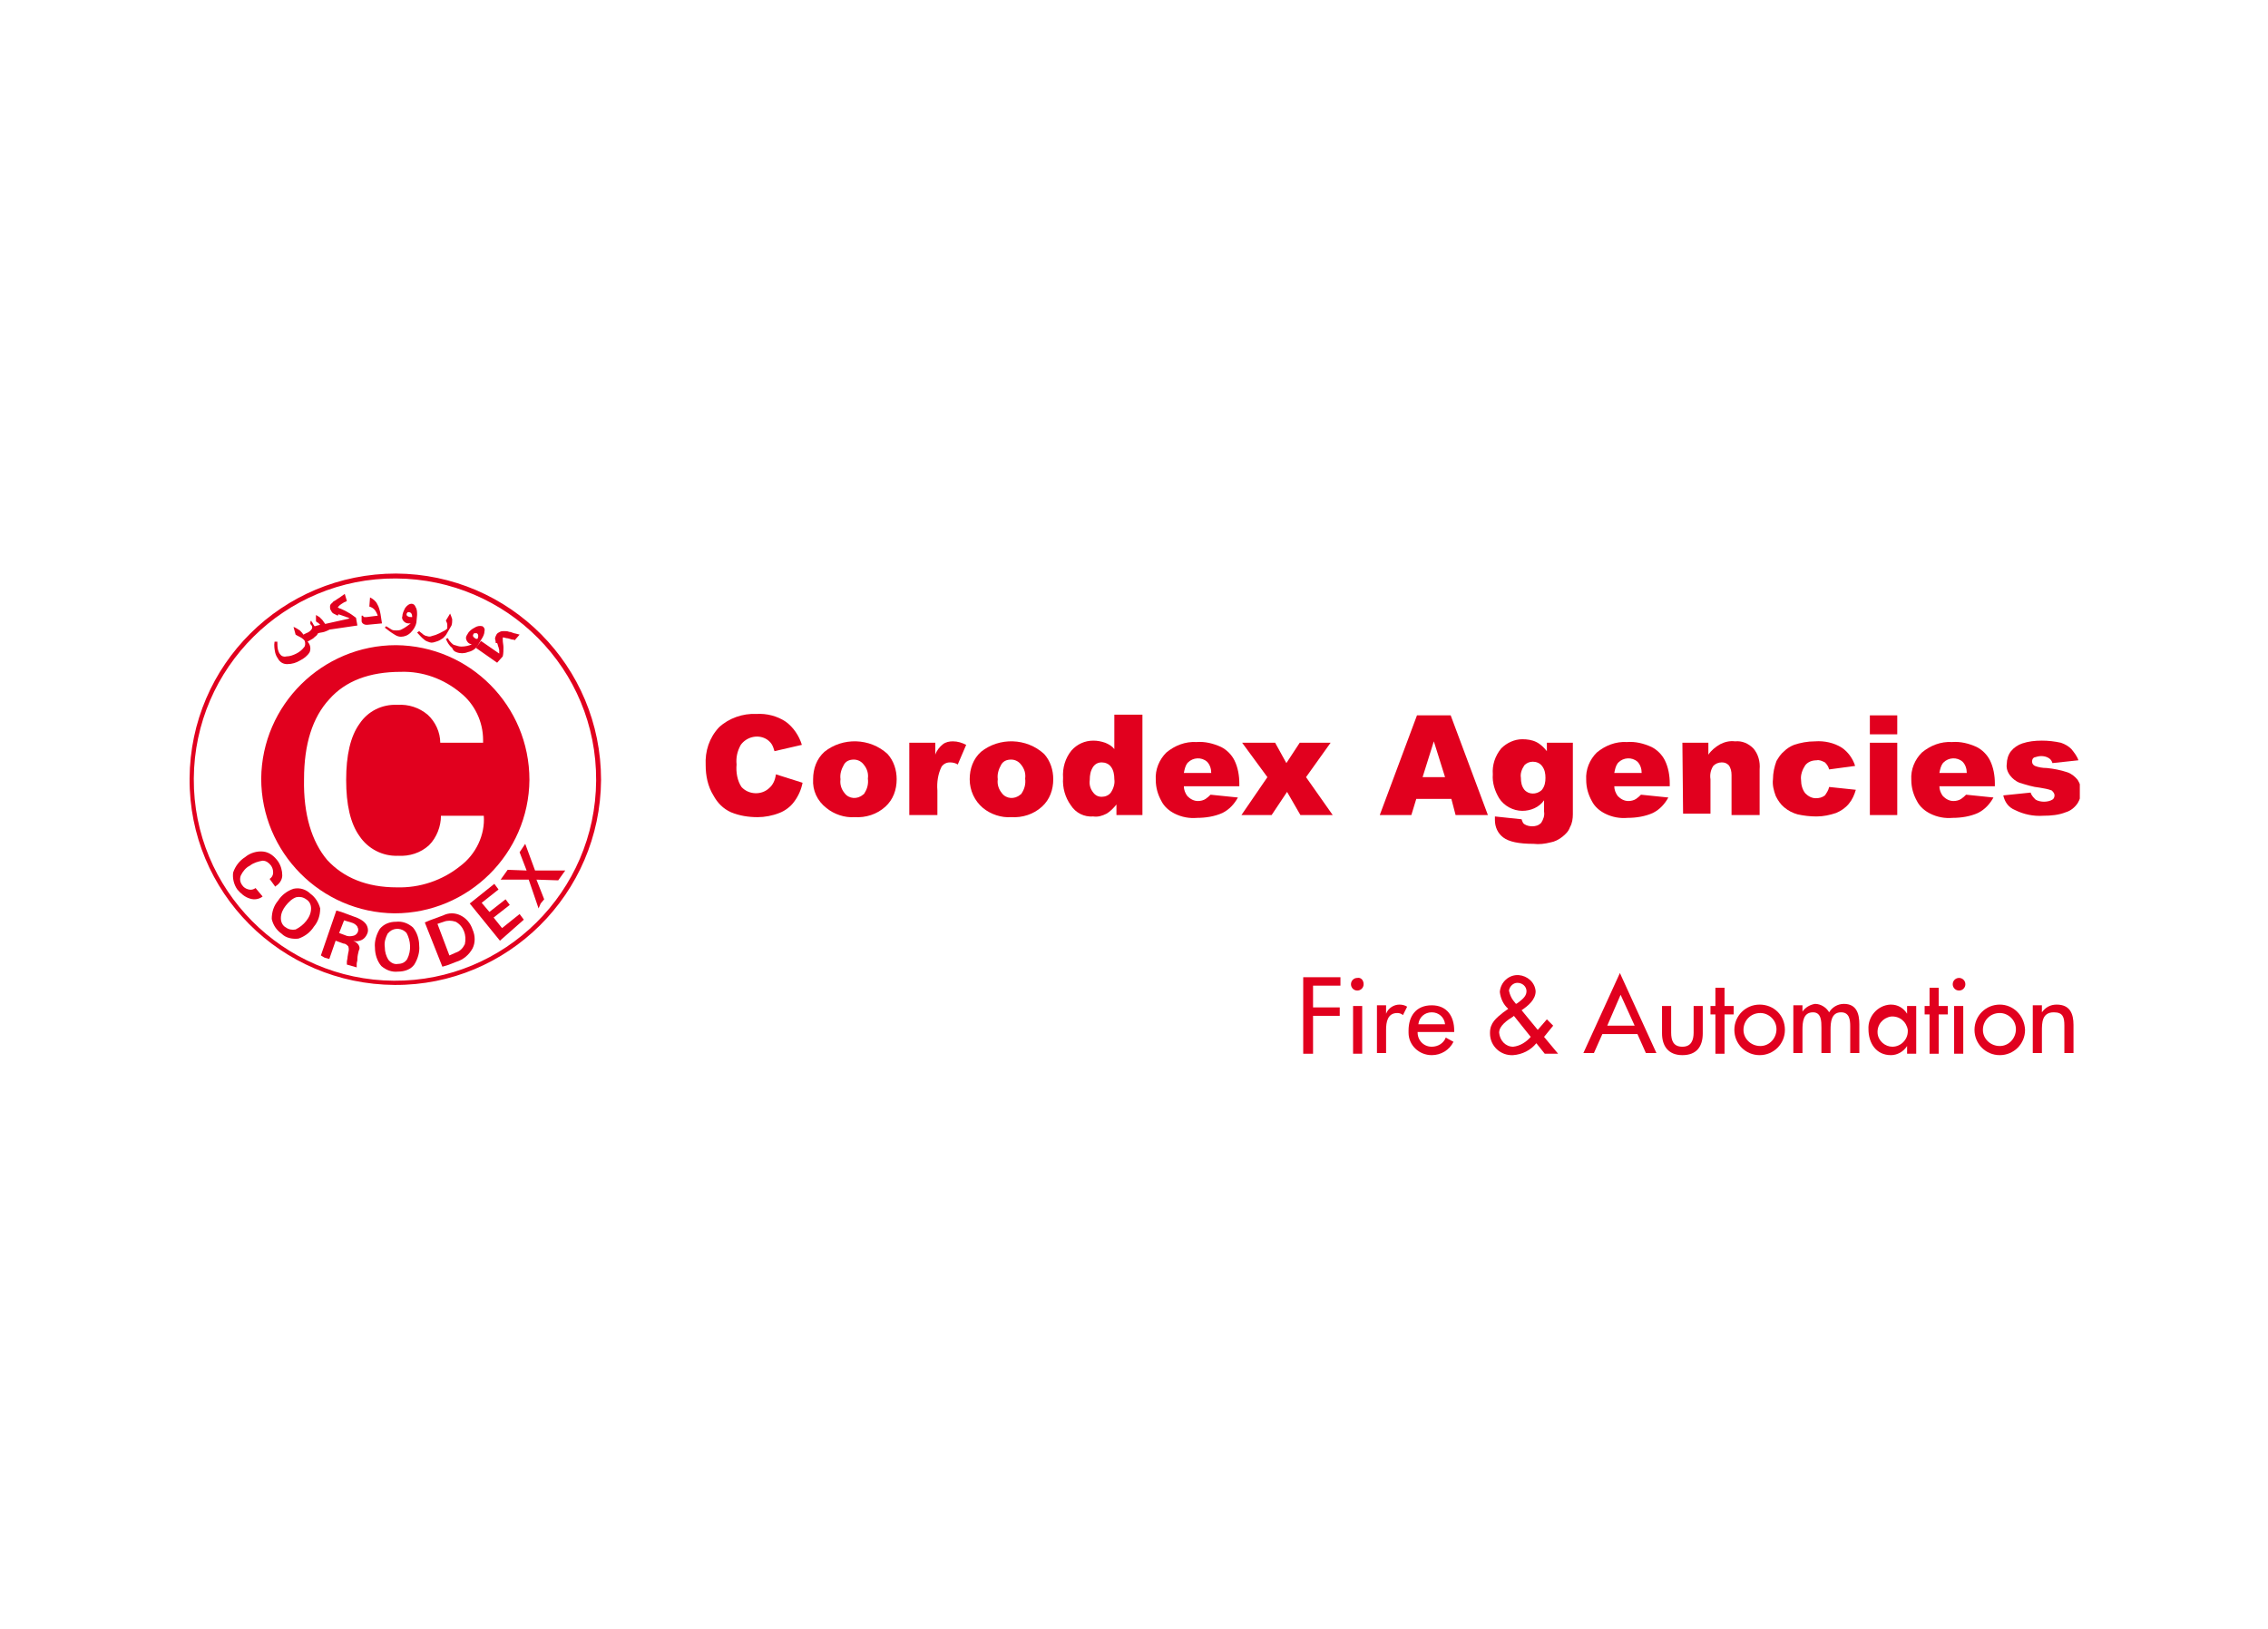 <?xml version="1.0" encoding="utf-8"?>
<!-- Generator: Adobe Illustrator 27.7.0, SVG Export Plug-In . SVG Version: 6.00 Build 0)  -->
<svg version="1.1" id="Layer_1" xmlns="http://www.w3.org/2000/svg" xmlns:xlink="http://www.w3.org/1999/xlink" x="0px" y="0px"
	 viewBox="0 0 323 232" style="enable-background:new 0 0 323 232;" xml:space="preserve">
<style type="text/css">
	.st0{clip-path:url(#SVGID_00000025432648716193562600000009565267957918359941_);}
	.st1{fill:#E1001E;}
	.st2{fill-rule:evenodd;clip-rule:evenodd;fill:#E1001E;}
</style>
<g id="Group_75954" transform="translate(-1304 -2526)">
	<g id="Group_75953" transform="translate(1304 2526)">
		<g>
			<defs>
				<rect id="SVGID_1_" x="27" y="81.7" width="269.2" height="68.6"/>
			</defs>
			<clipPath id="SVGID_00000077326619627145995870000015343685694216457142_">
				<use xlink:href="#SVGID_1_"  style="overflow:visible;"/>
			</clipPath>
			
				<g id="Group_75952" transform="translate(0 0)" style="clip-path:url(#SVGID_00000077326619627145995870000015343685694216457142_);">
				<path id="Path_10234" class="st1" d="M56.2,140.3C40,140.2,26.9,127.1,27,110.9s13.2-29.2,29.4-29.2
					c16.2,0.1,29.2,13.2,29.2,29.4C85.5,127.3,72.3,140.4,56.2,140.3 M56.4,82.4c-15.8-0.1-28.7,12.7-28.8,28.5
					c-0.1,15.8,12.7,28.7,28.5,28.8s28.7-12.7,28.8-28.5c0,0,0,0,0,0C85,95.3,72.2,82.5,56.4,82.4"/>
				<path id="Path_10235" class="st1" d="M37.4,127.7L37.4,127.7c-0.5,0.4-1.2,0.5-1.8,0.3c-0.7-0.2-1.3-0.7-1.8-1.3
					c-0.5-0.7-0.7-1.6-0.6-2.4c0.3-0.9,0.9-1.7,1.7-2.2c0.7-0.6,1.7-0.9,2.6-0.8c0.9,0.1,1.6,0.7,2.1,1.4c0.4,0.6,0.6,1.3,0.6,2
					c0,0.6-0.4,1.2-0.9,1.5l-0.1,0.1l-0.8-1.1c0.3-0.2,0.5-0.5,0.5-0.9c0-0.4-0.1-0.7-0.3-1c-0.3-0.4-0.7-0.7-1.2-0.7
					c-0.6,0.1-1.3,0.3-1.8,0.7c-0.6,0.3-1,0.8-1.3,1.4c-0.2,0.5-0.1,1,0.2,1.4c0.2,0.3,0.5,0.5,0.9,0.6c0.4,0.1,0.7,0,1-0.2
					L37.4,127.7z"/>
				<path id="Path_10236" class="st1" d="M76.7,129.4l-1.4-4.1l-4,0l0.5-0.7l0.5-0.7L75,124l-1-2.6l0.4-0.6l0.4-0.6l1.4,3.8l4.3,0
					l-0.5,0.7l-0.5,0.7l-3.1-0.1l1.1,2.8l-0.5,0.6L76.7,129.4z"/>
				<path id="Path_10237" class="st1" d="M40.1,133c-0.7-0.5-1.2-1.2-1.4-2.1c0-1,0.3-1.9,0.9-2.6c0.5-0.8,1.3-1.4,2.2-1.7
					c0.9-0.2,1.8,0.1,2.4,0.7c0.7,0.5,1.2,1.3,1.4,2.1c0,1-0.3,1.9-0.9,2.6c-0.5,0.8-1.3,1.4-2.2,1.7
					C41.6,133.8,40.7,133.6,40.1,133 M40.7,132.1c0.4,0.3,0.9,0.4,1.4,0.3c0.6-0.3,1.1-0.7,1.5-1.2c0.4-0.5,0.7-1.1,0.7-1.8
					c0-0.5-0.2-1-0.7-1.3c-0.4-0.3-0.9-0.4-1.4-0.3c-0.6,0.2-1.1,0.7-1.5,1.2c-0.4,0.5-0.7,1.1-0.7,1.8
					C40,131.4,40.3,131.9,40.7,132.1"/>
				<path id="Path_10238" class="st1" d="M71.2,134L71.2,134l-4.3-5.3l3.5-2.8l0.3,0.4l0.3,0.4l-2.4,1.9l1.1,1.3l2.3-1.8l0.3,0.4
					l0.3,0.4l-2.3,1.8l1.2,1.5l2.5-2l0.3,0.4l0.3,0.4L71.2,134z"/>
				<path id="Path_10239" class="st1" d="M45.7,136.1l2.2-6.4l0.7,0.2l1.9,0.7c0.6,0.2,1.2,0.5,1.6,1c0.3,0.4,0.4,1,0.2,1.4
					c-0.2,0.5-0.6,0.9-1.1,1c-0.3,0.1-0.6,0.1-0.9,0c0.2,0.1,0.4,0.2,0.6,0.4c0.3,0.3,0.4,0.7,0.2,1c-0.1,0.4-0.2,0.8-0.2,1.2l0,0.1
					c0,0.2-0.1,0.4-0.1,0.6c0,0.2,0,0.3,0,0.5l-0.7-0.2l-0.7-0.2c0-0.1,0-0.2,0-0.4c0-0.2,0.1-0.4,0.1-0.7l0.1-0.6
					c0.1-0.3,0.1-0.6,0-0.9c-0.2-0.2-0.4-0.4-0.7-0.4l-1.1-0.4l-0.9,2.6l-0.7-0.2L45.7,136.1z M48.3,132.9L48.3,132.9l0.8,0.3
					c0.4,0.2,0.8,0.2,1.2,0.1c0.5-0.1,0.8-0.6,0.7-1c0-0.1-0.1-0.2-0.1-0.3c-0.2-0.3-0.5-0.5-0.9-0.6l-1-0.3L48.3,132.9z"/>
				<path id="Path_10240" class="st1" d="M63,137.7l-2.5-6.3l0.7-0.3l1.9-0.7c0.8-0.4,1.7-0.4,2.5,0c0.8,0.4,1.4,1.1,1.7,2
					c0.4,0.9,0.4,1.9,0,2.7c-0.5,0.9-1.3,1.6-2.3,1.9l-1.3,0.5L63,137.7z M64,136.1L64,136.1l0.9-0.4c0.6-0.2,1-0.6,1.3-1.2
					c0.3-1.3-0.2-2.6-1.3-3.2c-0.6-0.2-1.2-0.2-1.7,0l-0.9,0.3L64,136.1z"/>
				<path id="Path_10241" class="st1" d="M56.7,138.4c-0.9,0.1-1.7-0.2-2.4-0.8c-0.6-0.7-0.9-1.7-0.9-2.6c-0.1-0.9,0.2-1.9,0.7-2.7
					c0.6-0.7,1.4-1,2.3-1c0.9-0.1,1.7,0.2,2.4,0.8c0.6,0.7,0.9,1.7,0.9,2.6c0.1,0.9-0.2,1.9-0.7,2.7
					C58.5,138.1,57.6,138.4,56.7,138.4 M56.7,137.3c0.5,0,1-0.2,1.3-0.7c0.6-1.2,0.5-2.6-0.1-3.7c-0.6-0.7-1.7-0.8-2.4-0.2
					c-0.1,0.1-0.2,0.2-0.3,0.3c-0.3,0.6-0.5,1.2-0.4,1.9c0,0.7,0.2,1.3,0.5,1.8C55.7,137.2,56.2,137.4,56.7,137.3"/>
				<path id="Path_10242" class="st1" d="M70.8,94.4l-3-2.1l0.7-1l2.6,1.8c0-0.2,0-0.3,0-0.5c0-0.1-0.1-0.3-0.1-0.4
					c-0.1-0.2-0.1-0.4-0.2-0.6l-0.2,0c0-0.3-0.1-0.6-0.1-0.6c0-0.2,0.1-0.4,0.2-0.6c0.1-0.2,0.3-0.3,0.5-0.4
					c0.2-0.1,0.4-0.1,0.6-0.1c0.2,0,0.5,0,0.7,0.1c0.2,0,0.4,0.1,0.7,0.2c0.1,0,0.4,0.1,0.8,0.2l-0.7,0.8c-0.1-0.1-0.3-0.1-0.4-0.1
					c-0.3-0.1-0.6-0.2-0.8-0.2c-0.3-0.1-0.4-0.1-0.5-0.1c0,0.1,0,0.3,0,0.4c0,0.3,0.1,0.7,0.1,1c0,0.4,0,0.9-0.1,1.3L70.8,94.4z
					 M68,91c0.2-0.4,0.1-0.7-0.1-0.8c-0.1,0-0.2,0-0.3,0c-0.1,0-0.2,0.1-0.2,0.2c-0.1,0.1,0,0.2,0,0.3c0.1,0.1,0.2,0.2,0.4,0.3
					L68,91z M68,92c-0.3,0.5-0.9,0.8-1.4,0.9c-0.5,0.2-1.1,0.2-1.6,0c-0.3-0.1-0.5-0.3-0.6-0.6C64,92,63.7,91.5,63.5,91l0.3-0.1
					c0.1,0.3,0.3,0.5,0.5,0.7c0.1,0.1,0.3,0.3,0.5,0.3c0.3,0.1,0.6,0.2,0.9,0.2c0.5,0,1-0.1,1.5-0.3c-0.1,0-0.2-0.1-0.3-0.1
					c-0.2-0.1-0.4-0.3-0.5-0.6c-0.1-0.3,0-0.5,0.2-0.8c0.2-0.4,0.6-0.7,1-0.9c0.3-0.2,0.7-0.3,1.1-0.2c0.2,0.1,0.4,0.4,0.3,0.7
					c0,0.4-0.2,0.8-0.4,1.1L68,92z M63.6,90.3c-0.1,0.2-0.3,0.4-0.5,0.6c-0.3,0.2-0.6,0.4-1,0.5c-0.3,0.1-0.6,0.2-0.9,0.1
					c-0.3-0.1-0.6-0.2-0.8-0.4c-0.4-0.3-0.7-0.7-1-1l0.3-0.2c0.2,0.2,0.4,0.3,0.6,0.5c0.2,0.1,0.3,0.2,0.5,0.2
					c0.2,0.1,0.5,0.1,0.7,0c0.4-0.1,0.7-0.2,1.1-0.4c0.6-0.3,1-0.5,1.1-0.7c0-0.2,0-0.3,0-0.5c0-0.2-0.1-0.4-0.2-0.6l0.6-1
					c0.1,0.2,0.2,0.5,0.3,0.8c0,0.3,0,0.6-0.1,0.9L63.6,90.3z M58.7,87.9c0-0.5-0.2-0.7-0.5-0.7c-0.1,0-0.2,0-0.2,0.1
					c-0.1,0.1-0.1,0.1-0.1,0.2c0,0.1,0,0.2,0.2,0.3c0.2,0.1,0.3,0.1,0.5,0.1L58.7,87.9z M59.3,88.7c-0.1,0.5-0.4,1-0.8,1.4
					c-0.4,0.4-0.9,0.6-1.4,0.6c-0.3,0-0.6-0.1-0.9-0.3c-0.5-0.3-0.9-0.6-1.4-1l0.2-0.2c0.3,0.2,0.5,0.3,0.8,0.5
					c0.2,0.1,0.4,0.1,0.6,0.1c0.3,0,0.6,0,0.9-0.2c0.4-0.2,0.8-0.5,1.2-0.8c-0.1,0-0.2,0-0.3,0c-0.3,0-0.5-0.1-0.7-0.3
					c-0.2-0.2-0.3-0.5-0.2-0.7c0-0.4,0.2-0.8,0.4-1.2c0.3-0.4,0.6-0.6,0.9-0.6c0.3,0,0.5,0.2,0.6,0.5c0.2,0.3,0.2,0.7,0.2,1.1
					L59.3,88.7z M54.4,88.8L52.3,89c-0.2,0-0.3,0-0.5-0.1c-0.2-0.1-0.3-0.3-0.3-0.4c0-0.1,0-0.3,0-0.4c0-0.1,0-0.3,0-0.4l0.2,0
					c0,0.1,0.1,0.2,0.2,0.2c0.1,0,0.2,0,0.3,0l1.6-0.2c-0.1-0.3-0.3-0.7-0.5-0.9c-0.2-0.2-0.4-0.3-0.7-0.4l0.1-1.3
					c0.4,0.2,0.8,0.5,1,0.9c0.3,0.5,0.4,1,0.5,1.5L54.4,88.8z M50.9,89.1l-4.1,0.6l-0.6-0.8l3.6-0.8c-0.2-0.1-0.3-0.2-0.5-0.2
					c-0.1-0.1-0.3-0.1-0.5-0.2l-0.6-0.2l-0.1,0.2c-0.4-0.2-0.6-0.3-0.6-0.3c-0.2-0.1-0.3-0.3-0.4-0.5C47,86.8,47,86.6,47,86.4
					c0-0.2,0.1-0.4,0.3-0.5c0.1-0.2,0.3-0.3,0.5-0.4c0.1-0.1,0.3-0.2,0.6-0.4c0.1-0.1,0.3-0.2,0.7-0.5l0.3,1c0,0-0.1,0.1-0.4,0.2
					c-0.3,0.2-0.5,0.3-0.6,0.4c-0.2,0.2-0.3,0.3-0.3,0.3c0.1,0.1,0.3,0.2,0.4,0.2c0.4,0.2,0.7,0.3,1,0.5c0.4,0.2,0.8,0.5,1.2,0.8
					L50.9,89.1z M46.9,89.7c-0.2,0.1-0.4,0.2-0.7,0.3c-0.3,0.1-0.6,0.1-0.9,0.2c-0.1,0.2-0.2,0.3-0.3,0.4c-0.2,0.1-0.3,0.3-0.5,0.4
					l-0.7,0.4c0.4,0.4,0.5,1,0.3,1.5c-0.3,0.5-0.8,0.9-1.4,1.2c-0.5,0.3-1.1,0.5-1.8,0.5c-0.5,0-0.9-0.2-1.2-0.6
					c-0.2-0.3-0.4-0.6-0.5-1c-0.1-0.5-0.2-1-0.1-1.6l0.4,0c0,0.4,0,0.8,0.1,1.2c0.1,0.2,0.1,0.4,0.3,0.6c0.2,0.3,0.6,0.4,0.9,0.3
					c0.5,0,1-0.2,1.4-0.4c0.4-0.2,0.8-0.5,1.1-0.9c0.2-0.2,0.2-0.6,0.1-0.9c-0.1-0.2-0.3-0.3-0.4-0.4c-0.3-0.2-0.6-0.3-0.9-0.5
					l-0.3-1.1c0.3,0.1,0.6,0.3,0.9,0.5c0.2,0.2,0.4,0.4,0.5,0.6l0.4-0.2c0.3-0.1,0.6-0.3,0.8-0.6c0.1-0.2,0.1-0.4-0.1-0.6
					c-0.1-0.1-0.1-0.1-0.1-0.2c0-0.1,0-0.1,0-0.2l0.1-0.2c0,0,0.1,0.1,0.1,0.2c0.1,0.1,0.1,0.1,0.1,0.1c0.1,0.2,0.2,0.4,0.3,0.5
					c0.2,0,0.3-0.1,0.4-0.1c0.1,0,0.3-0.1,0.4-0.1c-0.1-0.1-0.2-0.2-0.3-0.3c-0.1,0-0.2-0.1-0.3-0.2c0,0,0-0.1,0-0.1
					c0,0,0-0.1,0-0.1l0-0.7c0.2,0.1,0.3,0.2,0.5,0.3c0.1,0.1,0.3,0.3,0.4,0.4L46.9,89.7z"/>
				<path id="Path_10243" class="st2" d="M56.4,91.9c-10.5,0-19.1,8.5-19.2,19c0,10.5,8.5,19.1,19,19.2c10.5,0,19.1-8.5,19.2-19
					C75.4,100.5,66.9,92,56.4,91.9 M65.5,123.4c-2.5,2-5.7,3.1-9,3c-4.3,0-7.6-1.4-9.9-3.9c-2.2-2.6-3.4-6.5-3.3-11.5
					c0-5,1.2-8.8,3.6-11.4c2.3-2.6,5.7-3.9,10.2-3.9c3.1-0.1,6.1,1,8.5,3c2,1.6,3.2,4.1,3.2,6.7v0.4l-6.1,0c0-1.5-0.7-3-1.8-4
					c-1.2-1-2.7-1.5-4.3-1.4c-2.2-0.1-4.2,0.9-5.4,2.7c-1.3,1.8-1.9,4.5-1.9,8c0,3.5,0.6,6.2,1.9,8c1.2,1.8,3.3,2.9,5.5,2.8
					c1.6,0.1,3.2-0.4,4.4-1.5c1.1-1.1,1.7-2.7,1.7-4.2l6.1,0C69.1,118.9,67.8,121.7,65.5,123.4"/>
				<path id="Path_10244" class="st1" d="M110.5,110.3l3.8,1.2c-0.2,1-0.6,1.9-1.2,2.7c-0.5,0.7-1.3,1.3-2.1,1.6
					c-1,0.4-2.1,0.6-3.1,0.6c-1.3,0-2.6-0.2-3.8-0.7c-1.1-0.5-1.9-1.3-2.5-2.4c-0.8-1.3-1.1-2.8-1.1-4.3c-0.1-2,0.5-3.9,1.9-5.4
					c1.4-1.3,3.4-2,5.3-1.9c1.5-0.1,3,0.3,4.2,1.1c1.1,0.8,1.9,2,2.3,3.3l-3.9,0.9c-0.1-0.3-0.2-0.7-0.4-1c-0.2-0.3-0.5-0.6-0.9-0.8
					c-1.2-0.6-2.7-0.2-3.5,0.9c-0.5,0.9-0.7,1.8-0.6,2.8c-0.1,1.1,0.1,2.3,0.7,3.2c1,1.1,2.8,1.2,3.9,0.2
					C110.1,111.8,110.4,111.1,110.5,110.3"/>
				<path id="Path_10245" class="st1" d="M115.8,111c0-1.5,0.5-2.9,1.6-3.9c2.6-2.1,6.5-2,9,0.3c0.9,1,1.3,2.3,1.3,3.6
					c0,1.5-0.5,2.9-1.6,3.9c-1.2,1.1-2.8,1.6-4.4,1.5c-1.4,0.1-2.9-0.4-4-1.3C116.4,114.1,115.7,112.6,115.8,111 M119.7,111
					c-0.1,0.7,0.1,1.4,0.6,2c0.6,0.8,1.8,0.9,2.6,0.2c0.1-0.1,0.2-0.1,0.2-0.2c0.4-0.6,0.6-1.3,0.5-2.1c0.1-0.7-0.1-1.4-0.6-2
					c-0.3-0.4-0.8-0.7-1.4-0.7c-0.6,0-1.1,0.2-1.4,0.7C119.8,109.6,119.6,110.3,119.7,111"/>
				<path id="Path_10246" class="st1" d="M129.5,105.8h3.7v1.7c0.2-0.6,0.6-1.1,1.1-1.5c0.4-0.3,0.9-0.4,1.4-0.4
					c0.7,0,1.3,0.2,1.9,0.5l-1.2,2.8c-0.3-0.2-0.7-0.3-1.1-0.3c-0.5,0-0.9,0.2-1.2,0.6c-0.5,1-0.7,2.2-0.6,3.4v3.5h-4V105.8z"/>
				<path id="Path_10247" class="st1" d="M138.1,111c0-1.5,0.5-2.9,1.6-3.9c2.6-2.1,6.5-2,9,0.3c0.9,1,1.3,2.3,1.3,3.6
					c0,1.5-0.5,2.9-1.6,3.9c-1.2,1.1-2.8,1.6-4.4,1.5c-1.4,0.1-2.9-0.4-4-1.3C138.8,114.1,138.1,112.6,138.1,111 M142.1,111
					c-0.1,0.7,0.1,1.4,0.6,2c0.6,0.8,1.8,0.9,2.6,0.2c0.1-0.1,0.2-0.1,0.2-0.2c0.4-0.6,0.6-1.3,0.5-2.1c0.1-0.7-0.1-1.4-0.6-2
					c-0.3-0.4-0.8-0.7-1.4-0.7c-0.6,0-1.1,0.2-1.4,0.7C142.2,109.6,142,110.3,142.1,111"/>
				<path id="Path_10248" class="st1" d="M162.7,101.9v14.2H159v-1.5c-0.4,0.5-0.9,1-1.4,1.3c-0.6,0.3-1.2,0.5-1.9,0.4
					c-1.3,0.1-2.5-0.5-3.2-1.6c-0.8-1.1-1.2-2.5-1.1-3.9c-0.1-1.4,0.3-2.8,1.2-3.9c0.8-0.9,1.9-1.4,3.1-1.4c0.6,0,1.1,0.1,1.7,0.3
					c0.5,0.2,1,0.5,1.3,0.9v-4.9H162.7z M158.7,111c0-0.6-0.1-1.3-0.5-1.8c-0.3-0.4-0.8-0.6-1.3-0.6c-0.5,0-0.9,0.2-1.2,0.6
					c-0.4,0.6-0.5,1.2-0.5,1.9c-0.1,0.7,0.1,1.3,0.5,1.8c0.3,0.4,0.7,0.6,1.2,0.6c0.5,0,1-0.2,1.3-0.6
					C158.6,112.3,158.8,111.6,158.7,111"/>
				<path id="Path_10249" class="st1" d="M176.5,112h-7.9c0,0.5,0.2,1,0.5,1.4c0.4,0.4,0.9,0.7,1.5,0.7c0.4,0,0.8-0.1,1.1-0.3
					c0.3-0.2,0.5-0.4,0.7-0.6l3.9,0.4c-0.5,0.9-1.2,1.7-2.2,2.2c-1.1,0.5-2.4,0.7-3.6,0.7c-1.1,0.1-2.2-0.1-3.2-0.6
					c-0.8-0.4-1.5-1-1.9-1.8c-0.5-0.9-0.8-1.9-0.8-3c-0.1-1.5,0.5-2.9,1.5-3.9c1.2-1,2.7-1.6,4.3-1.5c1.2-0.1,2.4,0.2,3.5,0.7
					c0.8,0.4,1.5,1.1,1.9,1.9c0.5,1,0.7,2.2,0.7,3.3L176.5,112z M172.5,110.1c0-0.6-0.2-1.2-0.6-1.6c-0.8-0.7-2-0.6-2.7,0.1
					c0,0-0.1,0.1-0.1,0.1c-0.3,0.4-0.4,0.9-0.5,1.4L172.5,110.1z"/>
				<path id="Path_10250" class="st1" d="M176.9,105.8h4.7l1.6,2.9l1.9-2.9h4.4l-3.5,4.9l3.8,5.4h-4.6l-1.9-3.3l-2.2,3.3h-4.3
					l3.7-5.4L176.9,105.8z"/>
				<path id="Path_10251" class="st1" d="M206.7,113.8h-5l-0.7,2.3h-4.5l5.3-14.2h4.8l5.3,14.2h-4.6L206.7,113.8z M205.8,110.7
					l-1.6-5.1l-1.6,5.1H205.8z"/>
				<path id="Path_10252" class="st1" d="M220.3,105.8h3.7v9.7l0,0.5c0,0.6-0.1,1.3-0.4,1.8c-0.2,0.6-0.6,1-1.1,1.4
					c-0.5,0.4-1.1,0.7-1.7,0.8c-0.8,0.2-1.6,0.3-2.4,0.2c-2.1,0-3.5-0.3-4.3-0.9c-0.8-0.6-1.2-1.5-1.2-2.5c0-0.1,0-0.3,0-0.5
					l3.8,0.4c0.1,0.3,0.2,0.6,0.4,0.7c0.3,0.2,0.7,0.3,1.1,0.3c0.5,0,0.9-0.1,1.3-0.5c0.3-0.5,0.5-1,0.4-1.6v-1.6
					c-0.7,1-1.9,1.5-3.1,1.5c-1.3,0-2.6-0.7-3.3-1.8c-0.6-1-1-2.2-0.9-3.4c-0.1-1.3,0.3-2.6,1.2-3.7c0.8-0.8,1.9-1.3,3-1.3
					c0.7,0,1.4,0.1,2,0.4c0.6,0.3,1.1,0.8,1.5,1.3L220.3,105.8z M216.6,110.8c0,0.6,0.1,1.2,0.5,1.7c0.6,0.7,1.7,0.7,2.4,0.1
					c0,0,0.1-0.1,0.1-0.1c0.4-0.5,0.5-1.1,0.5-1.7c0-0.6-0.1-1.2-0.5-1.7c-0.3-0.4-0.8-0.6-1.3-0.6c-0.5,0-0.9,0.2-1.2,0.5
					C216.7,109.6,216.5,110.2,216.6,110.8"/>
				<path id="Path_10253" class="st1" d="M237.8,112h-7.9c0,0.5,0.2,1,0.5,1.4c0.4,0.4,0.9,0.7,1.5,0.7c0.4,0,0.8-0.1,1.1-0.3
					c0.3-0.2,0.5-0.4,0.7-0.6l3.9,0.4c-0.5,0.9-1.2,1.7-2.2,2.2c-1.1,0.5-2.4,0.7-3.6,0.7c-1.1,0.1-2.2-0.1-3.2-0.6
					c-0.8-0.4-1.5-1-1.9-1.8c-0.5-0.9-0.8-1.9-0.8-3c-0.1-1.5,0.5-2.9,1.5-3.9c1.2-1,2.7-1.6,4.3-1.5c1.2-0.1,2.4,0.2,3.5,0.7
					c0.8,0.4,1.5,1.1,1.9,1.9c0.5,1,0.7,2.2,0.7,3.3L237.8,112z M233.8,110.1c0-0.6-0.2-1.2-0.6-1.6c-0.8-0.7-2-0.6-2.7,0.1
					c0,0-0.1,0.1-0.1,0.1c-0.3,0.4-0.4,0.9-0.5,1.4L233.8,110.1z"/>
				<path id="Path_10254" class="st1" d="M239.6,105.8h3.7v1.7c0.4-0.6,1-1.1,1.7-1.5c0.6-0.3,1.3-0.5,2.1-0.4c1-0.1,1.9,0.3,2.6,1
					c0.7,0.8,1,1.9,0.9,3v6.5h-4v-5.7c0-0.5-0.1-1-0.4-1.4c-0.3-0.3-0.6-0.4-1-0.4c-0.5,0-0.9,0.2-1.2,0.5c-0.4,0.6-0.5,1.3-0.4,1.9
					v4.9h-3.9L239.6,105.8z"/>
				<path id="Path_10255" class="st1" d="M260.5,112.1l3.8,0.4c-0.2,0.7-0.5,1.4-1,2c-0.5,0.6-1.1,1-1.8,1.3
					c-0.9,0.3-1.8,0.5-2.8,0.5c-0.9,0-1.8-0.1-2.7-0.3c-0.7-0.2-1.3-0.5-1.9-1c-0.5-0.4-0.9-1-1.2-1.6c-0.3-0.8-0.5-1.6-0.4-2.4
					c0-0.9,0.2-1.8,0.5-2.6c0.3-0.5,0.6-1,1.1-1.4c0.4-0.4,0.9-0.7,1.4-0.9c0.9-0.3,1.9-0.5,3-0.5c1.3-0.1,2.7,0.2,3.8,0.9
					c0.9,0.6,1.6,1.6,1.9,2.6l-3.7,0.5c-0.1-0.4-0.3-0.7-0.6-1c-0.4-0.2-0.8-0.4-1.2-0.3c-0.6,0-1.2,0.2-1.6,0.7
					c-0.4,0.6-0.7,1.4-0.6,2.1c0,0.7,0.2,1.4,0.6,1.9c0.4,0.4,0.9,0.7,1.5,0.7c0.5,0,0.9-0.1,1.3-0.4
					C260.1,113,260.4,112.6,260.5,112.1"/>
				<path id="Path_10256" class="st1" d="M266.3,101.9h3.9v2.7h-3.9V101.9z M266.3,105.8h3.9v10.3h-3.9V105.8z"/>
				<path id="Path_10257" class="st1" d="M284.1,112h-7.9c0,0.5,0.2,1,0.5,1.4c0.4,0.4,0.9,0.7,1.5,0.7c0.4,0,0.8-0.1,1.1-0.3
					c0.3-0.2,0.5-0.4,0.7-0.6l3.9,0.4c-0.5,0.9-1.2,1.7-2.2,2.2c-1.1,0.5-2.4,0.7-3.6,0.7c-1.1,0.1-2.2-0.1-3.2-0.6
					c-0.8-0.4-1.5-1-1.9-1.8c-0.5-0.9-0.8-1.9-0.8-3c-0.1-1.5,0.5-2.9,1.5-3.9c1.2-1,2.7-1.6,4.3-1.5c1.2-0.1,2.4,0.2,3.5,0.7
					c0.8,0.4,1.5,1.1,1.9,1.9c0.5,1,0.7,2.2,0.7,3.3L284.1,112z M280.1,110.1c0-0.6-0.2-1.2-0.6-1.6c-0.8-0.7-2-0.6-2.7,0.1
					c0,0-0.1,0.1-0.1,0.1c-0.3,0.4-0.4,0.9-0.5,1.4L280.1,110.1z"/>
				<path id="Path_10258" class="st1" d="M285.3,113.3l3.9-0.4c0.1,0.4,0.4,0.7,0.7,1c0.3,0.2,0.8,0.3,1.2,0.3
					c0.4,0,0.9-0.1,1.2-0.3c0.2-0.1,0.3-0.4,0.3-0.6c0-0.3-0.2-0.5-0.4-0.7c-0.5-0.2-1.1-0.3-1.7-0.4c-1-0.1-1.9-0.4-2.9-0.7
					c-0.5-0.2-1-0.6-1.3-1c-0.4-0.5-0.6-1.1-0.5-1.7c0-0.6,0.2-1.3,0.6-1.8c0.4-0.5,1-0.9,1.6-1.1c0.9-0.3,1.8-0.4,2.8-0.4
					c0.9,0,1.8,0.1,2.7,0.3c0.6,0.2,1.1,0.5,1.5,0.9c0.4,0.5,0.8,1,1,1.6l-3.7,0.4c-0.1-0.3-0.2-0.5-0.5-0.7
					c-0.3-0.2-0.7-0.3-1.1-0.3c-0.3,0-0.7,0.1-1,0.2c-0.2,0.1-0.3,0.3-0.3,0.6c0,0.3,0.2,0.5,0.4,0.6c0.5,0.2,1.1,0.3,1.7,0.3
					c1,0.1,2,0.3,2.9,0.6c0.6,0.2,1.1,0.6,1.5,1.1c0.3,0.5,0.5,1,0.5,1.6c0,0.6-0.2,1.2-0.5,1.7c-0.4,0.6-1,1.1-1.7,1.3
					c-1,0.4-2.1,0.5-3.2,0.5c-1.4,0.1-2.8-0.2-4-0.8C286,115,285.5,114.2,285.3,113.3"/>
				<path id="Path_10259" class="st1" d="M187,140.4v3.1h3.8v1.2H187v5.4h-1.4v-10.9h5.3v1.2H187z"/>
				<path id="Path_10260" class="st1" d="M194.2,140.2c0,0.5-0.4,0.9-0.9,0.9c-0.5,0-0.9-0.4-0.9-0.9c0-0.5,0.4-0.9,0.9-0.9
					C193.8,139.2,194.2,139.6,194.2,140.2C194.2,140.2,194.2,140.2,194.2,140.2 M194,150.1h-1.3v-6.8h1.3V150.1z"/>
				<path id="Path_10261" class="st1" d="M197.4,144.4L197.4,144.4c0.3-0.8,1.1-1.3,1.9-1.3c0.4,0,0.8,0.1,1.1,0.3l-0.6,1.2
					c-0.2-0.2-0.5-0.3-0.8-0.3c-1.4,0-1.6,1.3-1.6,2.4v3.3h-1.3v-6.8h1.3L197.4,144.4z"/>
				<path id="Path_10262" class="st1" d="M201.9,146.9c-0.1,1.2,0.8,2.2,2,2.2c0,0,0,0,0,0c0.9,0,1.7-0.5,2-1.3l1.1,0.6
					c-0.6,1.2-1.8,1.9-3.1,1.9c-1.8,0-3.3-1.4-3.3-3.2c0-0.1,0-0.2,0-0.3c0-2.1,1.1-3.6,3.3-3.6c2.2,0,3.2,1.6,3.2,3.6v0.2H201.9z
					 M205.8,145.9c-0.1-1-0.9-1.7-1.9-1.7c-1,0-1.8,0.7-1.9,1.7L205.8,145.9z"/>
				<path id="Path_10263" class="st1" d="M218.8,148.6c-0.8,1-2,1.6-3.3,1.7c-1.8,0.1-3.3-1.3-3.3-3.1c0,0,0-0.1,0-0.1
					c0-1.4,0.9-2.1,1.9-2.9l0.7-0.5c-0.7-0.6-1.1-1.5-1.2-2.4c0.1-1.4,1.3-2.5,2.7-2.4c1.2,0.1,2.3,1,2.4,2.3c0,1.2-1.1,2.1-2,2.7
					l2.3,2.8l1.3-1.5l0.9,0.9l-1.3,1.6l2,2.4H220L218.8,148.6z M215.5,144.8c-0.8,0.5-2,1.3-2,2.3c0.1,1.1,0.9,2,2,2
					c1-0.1,1.9-0.7,2.5-1.4l-2.4-3L215.5,144.8z M216.1,142.9c0.5-0.4,1.3-0.9,1.3-1.7c0-0.7-0.6-1.2-1.3-1.2
					c-0.6,0-1.1,0.5-1.2,1.1c0.1,0.5,0.3,1,0.6,1.4l0.4,0.5L216.1,142.9z"/>
				<path id="Path_10264" class="st1" d="M228.2,147.3l-1.2,2.7h-1.5l5.2-11.4l5.2,11.4h-1.5l-1.2-2.7H228.2z M230.8,141.7l-1.9,4.4
					h3.9L230.8,141.7z"/>
				<path id="Path_10265" class="st1" d="M238,143.3v3.8c0,1.1,0.3,2,1.6,2c1.3,0,1.6-1,1.6-2v-3.8h1.3v3.9c0,1.9-0.9,3.1-2.9,3.1
					c-2,0-2.9-1.3-2.9-3.1v-3.9H238z"/>
				<path id="Path_10266" class="st1" d="M245.6,150.1h-1.3v-5.6h-0.7v-1.2h0.7v-2.6h1.3v2.6h1.3v1.2h-1.3L245.6,150.1z"/>
				<path id="Path_10267" class="st1" d="M254.2,146.7c0,2-1.6,3.6-3.6,3.6c-2,0-3.6-1.6-3.6-3.6s1.6-3.6,3.6-3.6c0,0,0,0,0,0
					C252.6,143.1,254.2,144.6,254.2,146.7C254.2,146.6,254.2,146.7,254.2,146.7 M248.3,146.7c0,1.3,1.1,2.3,2.4,2.3
					c1.3,0,2.3-1.1,2.3-2.4c0-1.3-1.1-2.3-2.3-2.3C249.3,144.3,248.3,145.4,248.3,146.7"/>
				<path id="Path_10268" class="st1" d="M256.7,144.1L256.7,144.1c0.4-0.6,1.1-1,1.8-1.1c0.8,0,1.6,0.5,2,1.2
					c0.4-0.7,1.2-1.2,2.1-1.2c1.8,0,2.2,1.4,2.2,2.9v4.1h-1.3v-3.8c0-0.9-0.1-2-1.3-2c-1.4,0-1.5,1.4-1.5,2.5v3.3h-1.3v-3.6
					c0-0.9,0-2.2-1.2-2.2c-1.4,0-1.5,1.4-1.5,2.5v3.3h-1.3v-6.8h1.3V144.1z"/>
				<path id="Path_10269" class="st1" d="M272.9,150.1h-1.3V149h0c-0.5,0.8-1.4,1.3-2.3,1.3c-2.1,0-3.2-1.7-3.2-3.7
					c-0.1-1.8,1.3-3.4,3.1-3.5c0,0,0.1,0,0.1,0c1,0,1.8,0.5,2.3,1.3h0v-1.1h1.3L272.9,150.1z M271.7,146.7c-0.2-1.2-1.2-2-2.4-1.9
					c-1.2,0.2-2,1.2-1.9,2.4c0.1,1.1,1.1,1.9,2.1,1.9c1.2,0,2.2-1,2.2-2.2C271.7,146.8,271.7,146.8,271.7,146.7"/>
				<path id="Path_10270" class="st1" d="M276.1,150.1h-1.3v-5.6h-0.7v-1.2h0.7v-2.6h1.3v2.6h1.3v1.2h-1.3L276.1,150.1z"/>
				<path id="Path_10271" class="st1" d="M279.9,140.2c0,0.5-0.4,0.9-0.9,0.9c-0.5,0-0.9-0.4-0.9-0.9l0,0c0-0.5,0.4-0.9,0.9-0.9
					C279.5,139.3,279.9,139.7,279.9,140.2 M279.6,150.1h-1.3v-6.8h1.3V150.1z"/>
				<path id="Path_10272" class="st1" d="M288.4,146.7c0,2-1.6,3.6-3.6,3.6c-2,0-3.6-1.6-3.6-3.6c0-2,1.6-3.6,3.6-3.6c0,0,0,0,0,0
					C286.7,143.1,288.3,144.6,288.4,146.7C288.4,146.6,288.4,146.7,288.4,146.7 M282.4,146.7c0,1.3,1.1,2.3,2.4,2.3
					c1.3,0,2.3-1.1,2.3-2.4c0-1.3-1.1-2.3-2.3-2.3C283.4,144.3,282.4,145.4,282.4,146.7"/>
				<path id="Path_10273" class="st1" d="M290.8,144.2L290.8,144.2c0.5-0.7,1.2-1.1,2.1-1.1c1.9,0,2.4,1.3,2.4,2.9v4H294v-3.9
					c0-1.2-0.2-1.9-1.5-1.9c-1.7,0-1.7,1.5-1.7,2.7v3.1h-1.3v-6.8h1.3V144.2z"/>
			</g>
		</g>
	</g>
</g>
</svg>
